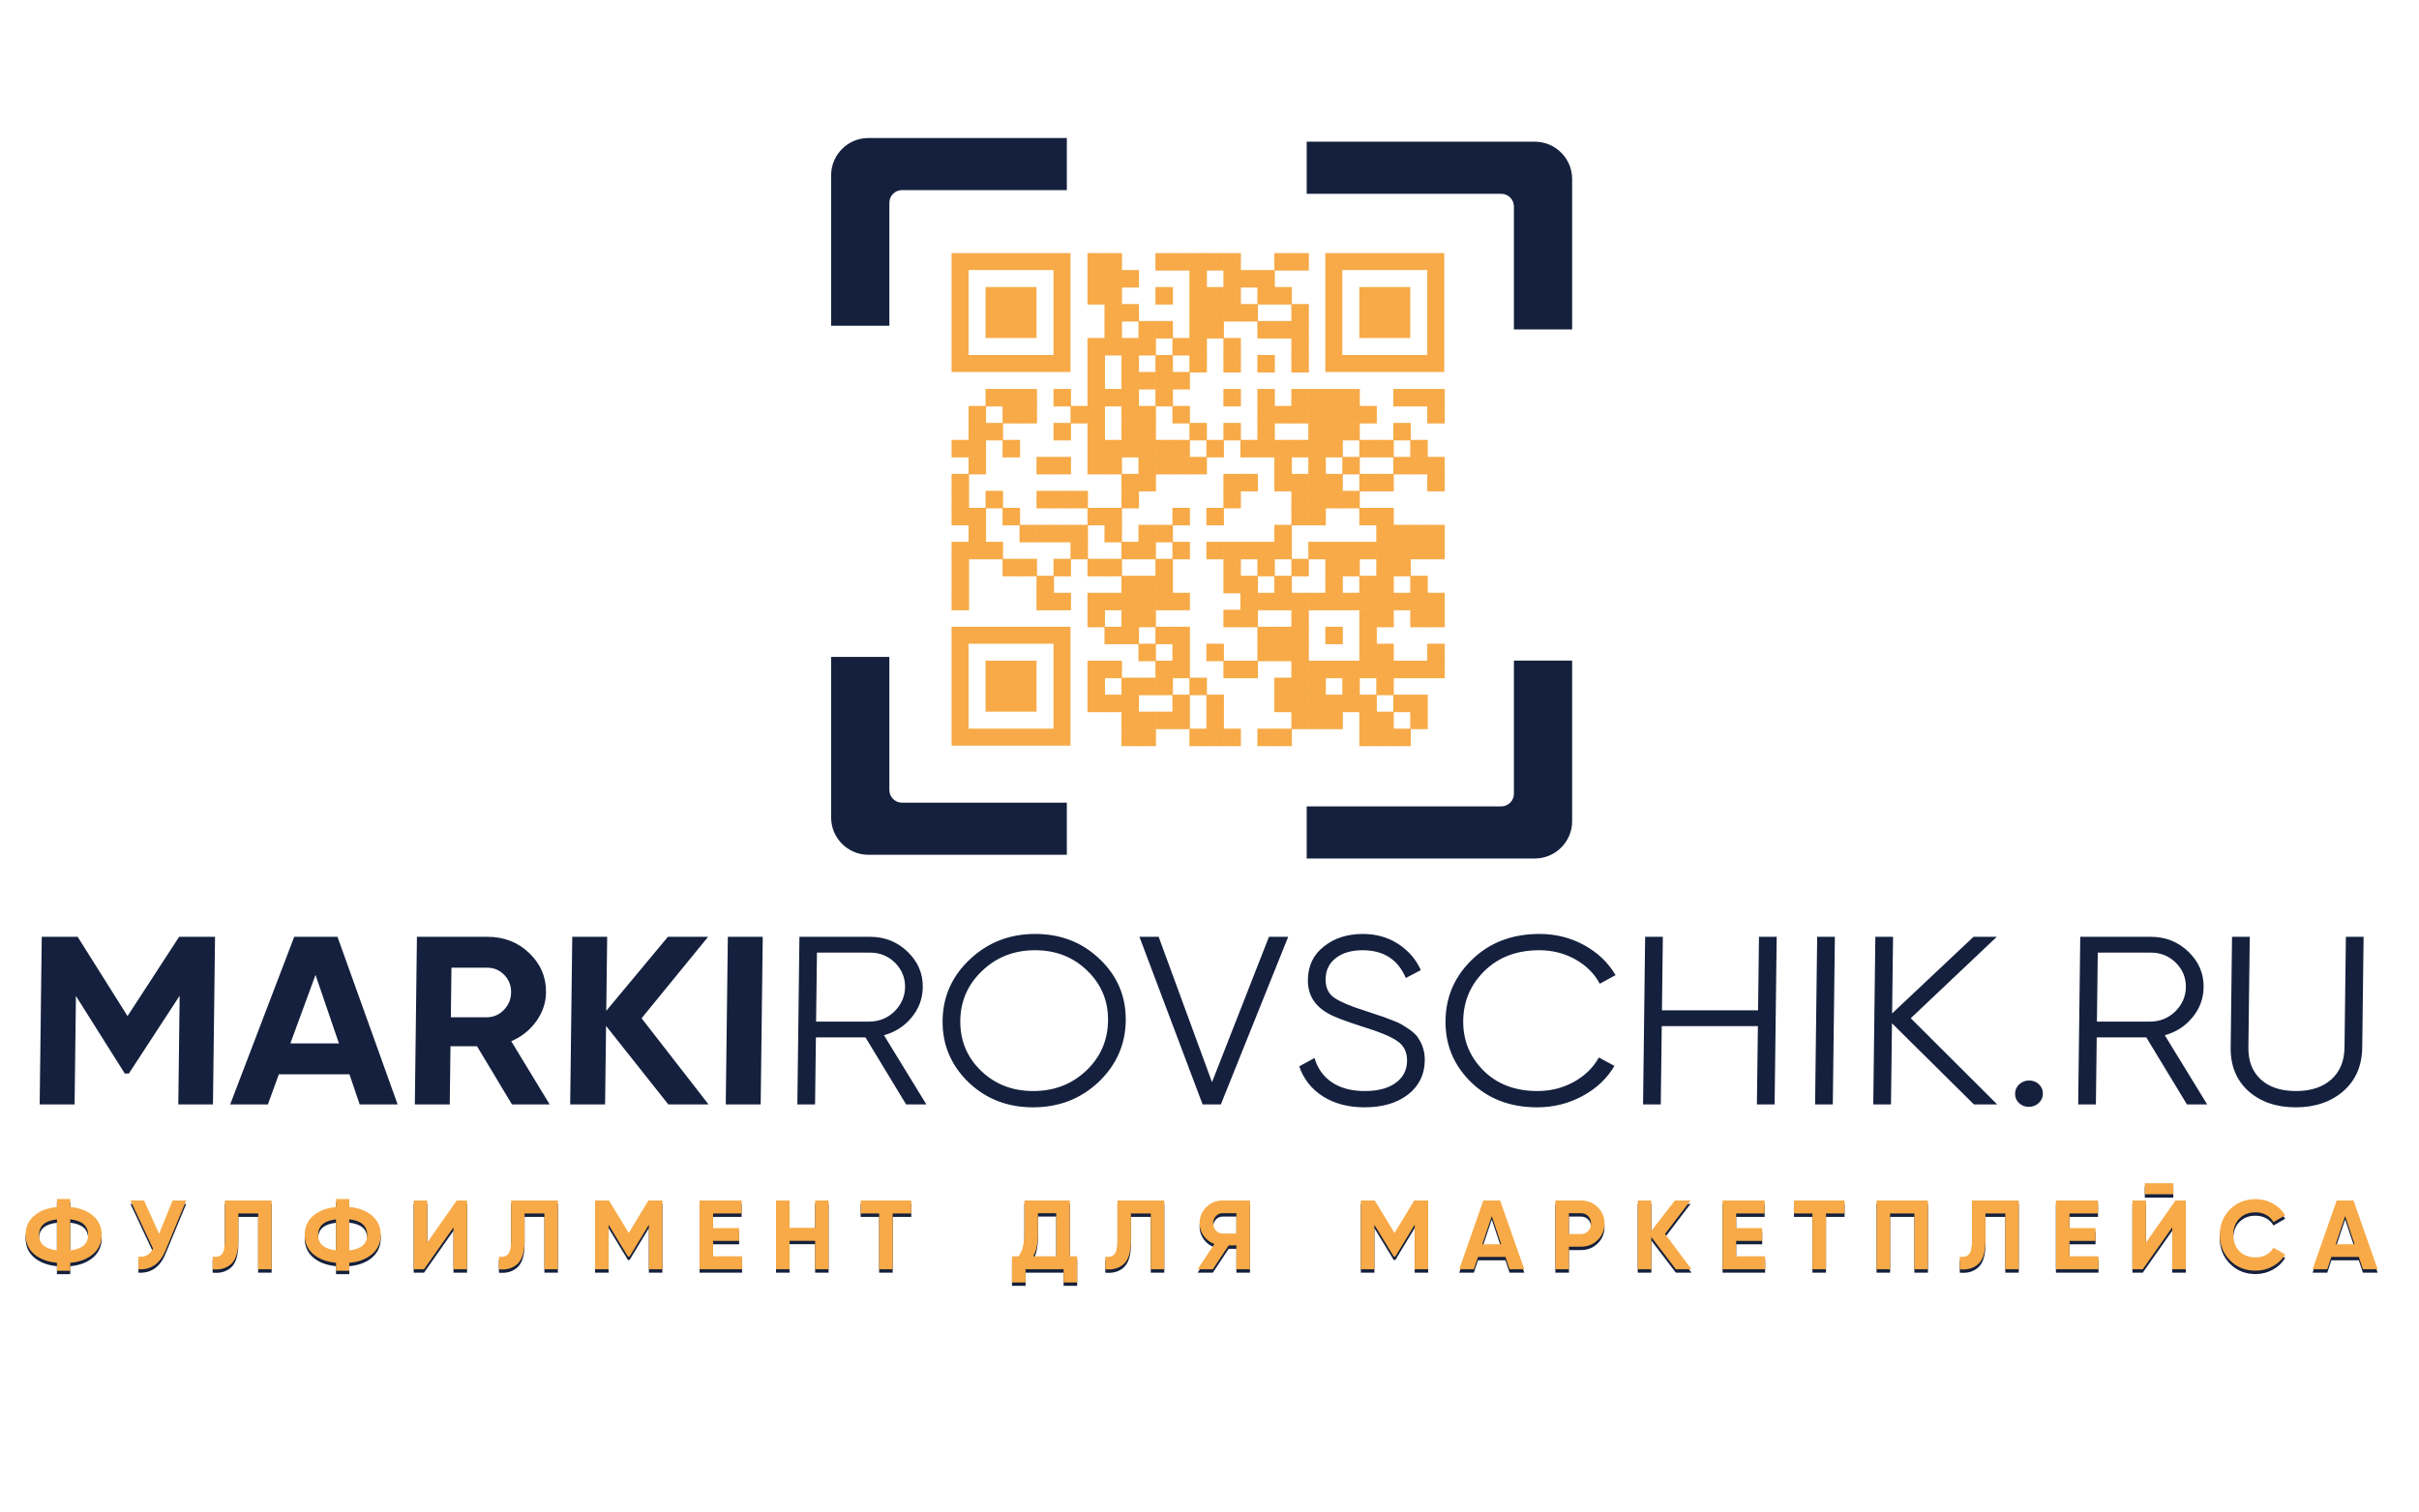 <?xml version="1.0" encoding="UTF-8"?>
<!DOCTYPE svg PUBLIC "-//W3C//DTD SVG 1.1//EN" "http://www.w3.org/Graphics/SVG/1.1/DTD/svg11.dtd">
<!-- Creator: CorelDRAW -->
<svg xmlns="http://www.w3.org/2000/svg" xml:space="preserve" width="80mm" height="50mm" version="1.1" style="shape-rendering:geometricPrecision; text-rendering:geometricPrecision; image-rendering:optimizeQuality; fill-rule:evenodd; clip-rule:evenodd"
viewBox="0 0 8000 5000"
 xmlns:xlink="http://www.w3.org/1999/xlink"
 xmlns:xodm="http://www.corel.com/coreldraw/odm/2003">
 <defs>
  <style type="text/css">
   <![CDATA[
    .fil0 {fill:#14203D}
    .fil3 {fill:#F7AA47;fill-rule:nonzero}
    .fil1 {fill:#F7AA47;fill-rule:nonzero}
    .fil2 {fill:#14203D;fill-rule:nonzero}
   ]]>
  </style>
 </defs>
 <g id="Слой_x0020_1">
  <g id="_2105014460640">
   <path class="fil0" d="M2871.76 456.51l656.45 0 0 172.29 -545.14 0c-23.01,0 -41.81,18.81 -41.81,41.81l0 406.91 -192.56 0 0 -497.95c0,-67.69 55.38,-123.06 123.06,-123.06zm1449.68 12.26l754.79 0c67.67,0 123.06,55.41 123.06,123.07l0 497.94 -192.56 0 0 -406.91c0,-23 -18.84,-41.81 -41.81,-41.81l-643.48 0 0 -172.29zm877.85 1716.49l0 531.48c0,67.66 -55.42,123.07 -123.06,123.07l-754.79 0 0 -172.3 643.48 0c23,0 41.81,-18.81 41.81,-41.8l0 -440.45 192.56 0zm-1671.08 642.28l-656.45 0c-67.68,0 -123.06,-55.37 -123.06,-123.06l0 -531.48 192.56 0 0 440.44c0,23 18.8,41.81 41.81,41.81l545.14 0 0 172.29z"/>
   <g>
    <rect class="fil1" x="3596.48" y="837.15" width="57.87" height="57.87"/>
   </g>
   <g>
    <rect class="fil1" x="3652.67" y="837.15" width="57.87" height="57.87"/>
   </g>
   <g>
    <rect class="fil1" x="3821.22" y="837.15" width="57.87" height="57.87"/>
   </g>
   <g>
    <rect class="fil1" x="3877.4" y="837.15" width="57.87" height="57.87"/>
   </g>
   <g>
    <rect class="fil1" x="3933.59" y="837.15" width="57.87" height="57.87"/>
   </g>
   <g>
    <rect class="fil1" x="3989.77" y="837.15" width="57.87" height="57.87"/>
   </g>
   <g>
    <rect class="fil1" x="4045.96" y="837.15" width="57.87" height="57.87"/>
   </g>
   <g>
    <rect class="fil1" x="4214.51" y="837.15" width="57.87" height="57.87"/>
   </g>
   <g>
    <rect class="fil1" x="4270.69" y="837.15" width="57.87" height="57.87"/>
   </g>
   <g>
    <rect class="fil1" x="3596.48" y="893.34" width="57.87" height="57.87"/>
   </g>
   <g>
    <rect class="fil1" x="3652.67" y="893.34" width="57.87" height="57.87"/>
   </g>
   <g>
    <rect class="fil1" x="3708.85" y="893.34" width="57.87" height="57.87"/>
   </g>
   <g>
    <rect class="fil1" x="3933.59" y="893.34" width="57.87" height="57.87"/>
   </g>
   <g>
    <rect class="fil1" x="4045.96" y="893.34" width="57.87" height="57.87"/>
   </g>
   <g>
    <rect class="fil1" x="4102.14" y="893.34" width="57.87" height="57.87"/>
   </g>
   <g>
    <rect class="fil1" x="4158.32" y="893.34" width="57.87" height="57.87"/>
   </g>
   <g>
    <rect class="fil1" x="3596.48" y="949.52" width="57.87" height="57.87"/>
   </g>
   <g>
    <rect class="fil1" x="3652.67" y="949.52" width="57.87" height="57.87"/>
   </g>
   <g>
    <rect class="fil1" x="3821.22" y="949.52" width="57.87" height="57.87"/>
   </g>
   <g>
    <rect class="fil1" x="3933.59" y="949.52" width="57.87" height="57.87"/>
   </g>
   <g>
    <rect class="fil1" x="3989.77" y="949.52" width="57.87" height="57.87"/>
   </g>
   <g>
    <rect class="fil1" x="4045.96" y="949.52" width="57.87" height="57.87"/>
   </g>
   <g>
    <rect class="fil1" x="4158.32" y="949.52" width="57.87" height="57.87"/>
   </g>
   <g>
    <rect class="fil1" x="4214.51" y="949.52" width="57.87" height="57.87"/>
   </g>
   <g>
    <rect class="fil1" x="3652.67" y="1005.71" width="57.87" height="57.87"/>
   </g>
   <g>
    <rect class="fil1" x="3708.85" y="1005.71" width="57.87" height="57.87"/>
   </g>
   <g>
    <rect class="fil1" x="3933.59" y="1005.71" width="57.87" height="57.87"/>
   </g>
   <g>
    <rect class="fil1" x="3989.77" y="1005.71" width="57.87" height="57.87"/>
   </g>
   <g>
    <rect class="fil1" x="4045.96" y="1005.71" width="57.87" height="57.87"/>
   </g>
   <g>
    <rect class="fil1" x="4102.14" y="1005.71" width="57.87" height="57.87"/>
   </g>
   <g>
    <rect class="fil1" x="4270.69" y="1005.71" width="57.87" height="57.87"/>
   </g>
   <g>
    <rect class="fil1" x="3652.67" y="1061.89" width="57.87" height="57.87"/>
   </g>
   <g>
    <rect class="fil1" x="3765.03" y="1061.89" width="57.87" height="57.87"/>
   </g>
   <g>
    <rect class="fil1" x="3821.22" y="1061.89" width="57.87" height="57.87"/>
   </g>
   <g>
    <rect class="fil1" x="3933.59" y="1061.89" width="57.87" height="57.87"/>
   </g>
   <g>
    <rect class="fil1" x="3989.77" y="1061.89" width="57.87" height="57.87"/>
   </g>
   <g>
    <rect class="fil1" x="4158.32" y="1061.89" width="57.87" height="57.87"/>
   </g>
   <g>
    <rect class="fil1" x="4214.51" y="1061.89" width="57.87" height="57.87"/>
   </g>
   <g>
    <rect class="fil1" x="4270.69" y="1061.89" width="57.87" height="57.87"/>
   </g>
   <g>
    <rect class="fil1" x="3596.48" y="1118.07" width="57.87" height="57.87"/>
   </g>
   <g>
    <rect class="fil1" x="3652.67" y="1118.07" width="57.87" height="57.87"/>
   </g>
   <g>
    <rect class="fil1" x="3708.85" y="1118.07" width="57.87" height="57.87"/>
   </g>
   <g>
    <rect class="fil1" x="3765.03" y="1118.07" width="57.87" height="57.87"/>
   </g>
   <g>
    <rect class="fil1" x="3877.4" y="1118.07" width="57.87" height="57.87"/>
   </g>
   <g>
    <rect class="fil1" x="3933.59" y="1118.07" width="57.87" height="57.87"/>
   </g>
   <g>
    <rect class="fil1" x="4045.96" y="1118.07" width="57.87" height="57.87"/>
   </g>
   <g>
    <rect class="fil1" x="4270.69" y="1118.07" width="57.87" height="57.87"/>
   </g>
   <g>
    <rect class="fil1" x="3596.48" y="1174.26" width="57.87" height="57.87"/>
   </g>
   <g>
    <rect class="fil1" x="3708.85" y="1174.26" width="57.87" height="57.87"/>
   </g>
   <g>
    <rect class="fil1" x="3821.22" y="1174.26" width="57.87" height="57.87"/>
   </g>
   <g>
    <rect class="fil1" x="3933.59" y="1174.26" width="57.87" height="57.87"/>
   </g>
   <g>
    <rect class="fil1" x="4045.96" y="1174.26" width="57.87" height="57.87"/>
   </g>
   <g>
    <rect class="fil1" x="4158.32" y="1174.26" width="57.87" height="57.87"/>
   </g>
   <g>
    <rect class="fil1" x="4270.69" y="1174.26" width="57.87" height="57.87"/>
   </g>
   <g>
    <rect class="fil1" x="3596.48" y="1230.44" width="57.87" height="57.87"/>
   </g>
   <g>
    <rect class="fil1" x="3708.85" y="1230.44" width="57.87" height="57.87"/>
   </g>
   <g>
    <rect class="fil1" x="3765.03" y="1230.44" width="57.87" height="57.87"/>
   </g>
   <g>
    <rect class="fil1" x="3821.22" y="1230.44" width="57.87" height="57.87"/>
   </g>
   <g>
    <rect class="fil1" x="3877.4" y="1230.44" width="57.87" height="57.87"/>
   </g>
   <g>
    <rect class="fil1" x="3259.38" y="1286.63" width="57.87" height="57.87"/>
   </g>
   <g>
    <rect class="fil1" x="3315.56" y="1286.63" width="57.87" height="57.87"/>
   </g>
   <g>
    <rect class="fil1" x="3371.75" y="1286.63" width="57.87" height="57.87"/>
   </g>
   <g>
    <rect class="fil1" x="3484.11" y="1286.63" width="57.87" height="57.87"/>
   </g>
   <g>
    <rect class="fil1" x="3596.48" y="1286.63" width="57.87" height="57.87"/>
   </g>
   <g>
    <rect class="fil1" x="3652.67" y="1286.63" width="57.87" height="57.87"/>
   </g>
   <g>
    <rect class="fil1" x="3708.85" y="1286.63" width="57.87" height="57.87"/>
   </g>
   <g>
    <rect class="fil1" x="3821.22" y="1286.63" width="57.87" height="57.87"/>
   </g>
   <g>
    <rect class="fil1" x="4045.96" y="1286.63" width="57.87" height="57.87"/>
   </g>
   <g>
    <rect class="fil1" x="4158.32" y="1286.63" width="57.87" height="57.87"/>
   </g>
   <g>
    <rect class="fil1" x="4270.69" y="1286.63" width="57.87" height="57.87"/>
   </g>
   <g>
    <rect class="fil1" x="4326.88" y="1286.63" width="57.87" height="57.87"/>
   </g>
   <g>
    <rect class="fil1" x="4383.06" y="1286.63" width="57.87" height="57.87"/>
   </g>
   <g>
    <rect class="fil1" x="4439.25" y="1286.63" width="57.87" height="57.87"/>
   </g>
   <g>
    <rect class="fil1" x="4607.8" y="1286.63" width="57.87" height="57.87"/>
   </g>
   <g>
    <rect class="fil1" x="4663.98" y="1286.63" width="57.87" height="57.87"/>
   </g>
   <g>
    <rect class="fil1" x="4720.17" y="1286.63" width="57.87" height="57.87"/>
   </g>
   <g>
    <rect class="fil1" x="3203.19" y="1342.81" width="57.87" height="57.87"/>
   </g>
   <g>
    <rect class="fil1" x="3315.56" y="1342.81" width="57.87" height="57.87"/>
   </g>
   <g>
    <rect class="fil1" x="3371.75" y="1342.81" width="57.87" height="57.87"/>
   </g>
   <g>
    <rect class="fil1" x="3540.3" y="1342.81" width="57.87" height="57.87"/>
   </g>
   <g>
    <rect class="fil1" x="3596.48" y="1342.81" width="57.87" height="57.87"/>
   </g>
   <g>
    <rect class="fil1" x="3708.85" y="1342.81" width="57.87" height="57.87"/>
   </g>
   <g>
    <rect class="fil1" x="3765.03" y="1342.81" width="57.87" height="57.87"/>
   </g>
   <g>
    <rect class="fil1" x="3877.4" y="1342.81" width="57.87" height="57.87"/>
   </g>
   <g>
    <rect class="fil1" x="4158.32" y="1342.81" width="57.87" height="57.87"/>
   </g>
   <g>
    <rect class="fil1" x="4214.51" y="1342.81" width="57.87" height="57.87"/>
   </g>
   <g>
    <rect class="fil1" x="4270.69" y="1342.81" width="57.87" height="57.87"/>
   </g>
   <g>
    <rect class="fil1" x="4326.88" y="1342.81" width="57.87" height="57.87"/>
   </g>
   <g>
    <rect class="fil1" x="4383.06" y="1342.81" width="57.87" height="57.87"/>
   </g>
   <g>
    <rect class="fil1" x="4439.25" y="1342.81" width="57.87" height="57.87"/>
   </g>
   <g>
    <rect class="fil1" x="4495.43" y="1342.81" width="57.87" height="57.87"/>
   </g>
   <g>
    <rect class="fil1" x="4720.17" y="1342.81" width="57.87" height="57.87"/>
   </g>
   <g>
    <rect class="fil1" x="3203.19" y="1398.99" width="57.87" height="57.87"/>
   </g>
   <g>
    <rect class="fil1" x="3259.38" y="1398.99" width="57.87" height="57.87"/>
   </g>
   <g>
    <rect class="fil1" x="3484.11" y="1398.99" width="57.87" height="57.87"/>
   </g>
   <g>
    <rect class="fil1" x="3596.48" y="1398.99" width="57.87" height="57.87"/>
   </g>
   <g>
    <rect class="fil1" x="3708.85" y="1398.99" width="57.87" height="57.87"/>
   </g>
   <g>
    <rect class="fil1" x="3765.03" y="1398.99" width="57.87" height="57.87"/>
   </g>
   <g>
    <rect class="fil1" x="3933.59" y="1398.99" width="57.87" height="57.87"/>
   </g>
   <g>
    <rect class="fil1" x="4045.96" y="1398.99" width="57.87" height="57.87"/>
   </g>
   <g>
    <rect class="fil1" x="4158.32" y="1398.99" width="57.87" height="57.87"/>
   </g>
   <g>
    <rect class="fil1" x="4326.88" y="1398.99" width="57.87" height="57.87"/>
   </g>
   <g>
    <rect class="fil1" x="4383.06" y="1398.99" width="57.87" height="57.87"/>
   </g>
   <g>
    <rect class="fil1" x="4439.25" y="1398.99" width="57.87" height="57.87"/>
   </g>
   <g>
    <rect class="fil1" x="4607.8" y="1398.99" width="57.87" height="57.87"/>
   </g>
   <g>
    <rect class="fil1" x="3147.01" y="1455.18" width="57.87" height="57.87"/>
   </g>
   <g>
    <rect class="fil1" x="3203.19" y="1455.18" width="57.87" height="57.87"/>
   </g>
   <g>
    <rect class="fil1" x="3315.56" y="1455.18" width="57.87" height="57.87"/>
   </g>
   <g>
    <rect class="fil1" x="3596.48" y="1455.18" width="57.87" height="57.87"/>
   </g>
   <g>
    <rect class="fil1" x="3652.67" y="1455.18" width="57.87" height="57.87"/>
   </g>
   <g>
    <rect class="fil1" x="3708.85" y="1455.18" width="57.87" height="57.87"/>
   </g>
   <g>
    <rect class="fil1" x="3765.03" y="1455.18" width="57.87" height="57.87"/>
   </g>
   <g>
    <rect class="fil1" x="3821.22" y="1455.18" width="57.87" height="57.87"/>
   </g>
   <g>
    <rect class="fil1" x="3877.4" y="1455.18" width="57.87" height="57.87"/>
   </g>
   <g>
    <rect class="fil1" x="3989.77" y="1455.18" width="57.87" height="57.87"/>
   </g>
   <g>
    <rect class="fil1" x="4102.14" y="1455.18" width="57.87" height="57.87"/>
   </g>
   <g>
    <rect class="fil1" x="4158.32" y="1455.18" width="57.87" height="57.87"/>
   </g>
   <g>
    <rect class="fil1" x="4214.51" y="1455.18" width="57.87" height="57.87"/>
   </g>
   <g>
    <rect class="fil1" x="4270.69" y="1455.18" width="57.87" height="57.87"/>
   </g>
   <g>
    <rect class="fil1" x="4326.88" y="1455.18" width="57.87" height="57.87"/>
   </g>
   <g>
    <rect class="fil1" x="4383.06" y="1455.18" width="57.87" height="57.87"/>
   </g>
   <g>
    <rect class="fil1" x="4495.43" y="1455.18" width="57.87" height="57.87"/>
   </g>
   <g>
    <rect class="fil1" x="4551.61" y="1455.18" width="57.87" height="57.87"/>
   </g>
   <g>
    <rect class="fil1" x="4663.98" y="1455.18" width="57.87" height="57.87"/>
   </g>
   <g>
    <rect class="fil1" x="3203.19" y="1511.36" width="57.87" height="57.87"/>
   </g>
   <g>
    <rect class="fil1" x="3427.93" y="1511.36" width="57.87" height="57.87"/>
   </g>
   <g>
    <rect class="fil1" x="3484.11" y="1511.36" width="57.87" height="57.87"/>
   </g>
   <g>
    <rect class="fil1" x="3596.48" y="1511.36" width="57.87" height="57.87"/>
   </g>
   <g>
    <rect class="fil1" x="3652.67" y="1511.36" width="57.87" height="57.87"/>
   </g>
   <g>
    <rect class="fil1" x="3765.03" y="1511.36" width="57.87" height="57.87"/>
   </g>
   <g>
    <rect class="fil1" x="3821.22" y="1511.36" width="57.87" height="57.87"/>
   </g>
   <g>
    <rect class="fil1" x="3877.4" y="1511.36" width="57.87" height="57.87"/>
   </g>
   <g>
    <rect class="fil1" x="3933.59" y="1511.36" width="57.87" height="57.87"/>
   </g>
   <g>
    <rect class="fil1" x="4214.51" y="1511.36" width="57.87" height="57.87"/>
   </g>
   <g>
    <rect class="fil1" x="4326.88" y="1511.36" width="57.87" height="57.87"/>
   </g>
   <g>
    <rect class="fil1" x="4439.25" y="1511.36" width="57.87" height="57.87"/>
   </g>
   <g>
    <rect class="fil1" x="4607.8" y="1511.36" width="57.87" height="57.87"/>
   </g>
   <g>
    <rect class="fil1" x="4663.98" y="1511.36" width="57.87" height="57.87"/>
   </g>
   <g>
    <rect class="fil1" x="4720.17" y="1511.36" width="57.87" height="57.87"/>
   </g>
   <g>
    <rect class="fil1" x="3147.01" y="1567.55" width="57.87" height="57.87"/>
   </g>
   <g>
    <rect class="fil1" x="3708.85" y="1567.55" width="57.87" height="57.87"/>
   </g>
   <g>
    <rect class="fil1" x="3765.03" y="1567.55" width="57.87" height="57.87"/>
   </g>
   <g>
    <rect class="fil1" x="4045.96" y="1567.55" width="57.87" height="57.87"/>
   </g>
   <g>
    <rect class="fil1" x="4102.14" y="1567.55" width="57.87" height="57.87"/>
   </g>
   <g>
    <rect class="fil1" x="4214.51" y="1567.55" width="57.87" height="57.87"/>
   </g>
   <g>
    <rect class="fil1" x="4270.69" y="1567.55" width="57.87" height="57.87"/>
   </g>
   <g>
    <rect class="fil1" x="4326.88" y="1567.55" width="57.87" height="57.87"/>
   </g>
   <g>
    <rect class="fil1" x="4383.06" y="1567.55" width="57.87" height="57.87"/>
   </g>
   <g>
    <rect class="fil1" x="4495.43" y="1567.55" width="57.87" height="57.87"/>
   </g>
   <g>
    <rect class="fil1" x="4551.61" y="1567.55" width="57.87" height="57.87"/>
   </g>
   <g>
    <rect class="fil1" x="4720.17" y="1567.55" width="57.87" height="57.87"/>
   </g>
   <g>
    <rect class="fil1" x="3147.01" y="1623.73" width="57.87" height="57.87"/>
   </g>
   <g>
    <rect class="fil1" x="3259.38" y="1623.73" width="57.87" height="57.87"/>
   </g>
   <g>
    <rect class="fil1" x="3427.93" y="1623.73" width="57.87" height="57.87"/>
   </g>
   <g>
    <rect class="fil1" x="3484.11" y="1623.73" width="57.87" height="57.87"/>
   </g>
   <g>
    <rect class="fil1" x="3540.3" y="1623.73" width="57.87" height="57.87"/>
   </g>
   <g>
    <rect class="fil1" x="3708.85" y="1623.73" width="57.87" height="57.87"/>
   </g>
   <g>
    <rect class="fil1" x="4045.96" y="1623.73" width="57.87" height="57.87"/>
   </g>
   <g>
    <rect class="fil1" x="4270.69" y="1623.73" width="57.87" height="57.87"/>
   </g>
   <g>
    <rect class="fil1" x="4326.88" y="1623.73" width="57.87" height="57.87"/>
   </g>
   <g>
    <rect class="fil1" x="4383.06" y="1623.73" width="57.87" height="57.87"/>
   </g>
   <g>
    <rect class="fil1" x="4439.25" y="1623.73" width="57.87" height="57.87"/>
   </g>
   <g>
    <rect class="fil1" x="3147.01" y="1679.92" width="57.87" height="57.87"/>
   </g>
   <g>
    <rect class="fil1" x="3203.19" y="1679.92" width="57.87" height="57.87"/>
   </g>
   <g>
    <rect class="fil1" x="3315.56" y="1679.92" width="57.87" height="57.87"/>
   </g>
   <g>
    <rect class="fil1" x="3596.48" y="1679.92" width="57.87" height="57.87"/>
   </g>
   <g>
    <rect class="fil1" x="3652.67" y="1679.92" width="57.87" height="57.87"/>
   </g>
   <g>
    <rect class="fil1" x="3877.4" y="1679.92" width="57.87" height="57.87"/>
   </g>
   <g>
    <rect class="fil1" x="3989.77" y="1679.92" width="57.87" height="57.87"/>
   </g>
   <g>
    <rect class="fil1" x="4270.69" y="1679.92" width="57.87" height="57.87"/>
   </g>
   <g>
    <rect class="fil1" x="4326.88" y="1679.92" width="57.87" height="57.87"/>
   </g>
   <g>
    <rect class="fil1" x="4495.43" y="1679.92" width="57.87" height="57.87"/>
   </g>
   <g>
    <rect class="fil1" x="4551.61" y="1679.92" width="57.87" height="57.87"/>
   </g>
   <g>
    <rect class="fil1" x="3203.19" y="1736.1" width="57.87" height="57.87"/>
   </g>
   <g>
    <rect class="fil1" x="3371.75" y="1736.1" width="57.87" height="57.87"/>
   </g>
   <g>
    <rect class="fil1" x="3427.93" y="1736.1" width="57.87" height="57.87"/>
   </g>
   <g>
    <rect class="fil1" x="3484.11" y="1736.1" width="57.87" height="57.87"/>
   </g>
   <g>
    <rect class="fil1" x="3540.3" y="1736.1" width="57.87" height="57.87"/>
   </g>
   <g>
    <rect class="fil1" x="3652.67" y="1736.1" width="57.87" height="57.87"/>
   </g>
   <g>
    <rect class="fil1" x="3765.03" y="1736.1" width="57.87" height="57.87"/>
   </g>
   <g>
    <rect class="fil1" x="3821.22" y="1736.1" width="57.87" height="57.87"/>
   </g>
   <g>
    <rect class="fil1" x="4214.51" y="1736.1" width="57.87" height="57.87"/>
   </g>
   <g>
    <rect class="fil1" x="4551.61" y="1736.1" width="57.87" height="57.87"/>
   </g>
   <g>
    <rect class="fil1" x="4607.8" y="1736.1" width="57.87" height="57.87"/>
   </g>
   <g>
    <rect class="fil1" x="4663.98" y="1736.1" width="57.87" height="57.87"/>
   </g>
   <g>
    <rect class="fil1" x="4720.17" y="1736.1" width="57.87" height="57.87"/>
   </g>
   <g>
    <rect class="fil1" x="3147.01" y="1792.28" width="57.87" height="57.87"/>
   </g>
   <g>
    <rect class="fil1" x="3203.19" y="1792.28" width="57.87" height="57.87"/>
   </g>
   <g>
    <rect class="fil1" x="3259.38" y="1792.28" width="57.87" height="57.87"/>
   </g>
   <g>
    <rect class="fil1" x="3540.3" y="1792.28" width="57.87" height="57.87"/>
   </g>
   <g>
    <rect class="fil1" x="3708.85" y="1792.28" width="57.87" height="57.87"/>
   </g>
   <g>
    <rect class="fil1" x="3765.03" y="1792.28" width="57.87" height="57.87"/>
   </g>
   <g>
    <rect class="fil1" x="3877.4" y="1792.28" width="57.87" height="57.87"/>
   </g>
   <g>
    <rect class="fil1" x="3989.77" y="1792.28" width="57.87" height="57.87"/>
   </g>
   <g>
    <rect class="fil1" x="4045.96" y="1792.28" width="57.87" height="57.87"/>
   </g>
   <g>
    <rect class="fil1" x="4102.14" y="1792.28" width="57.87" height="57.87"/>
   </g>
   <g>
    <rect class="fil1" x="4158.32" y="1792.28" width="57.87" height="57.87"/>
   </g>
   <g>
    <rect class="fil1" x="4214.51" y="1792.28" width="57.87" height="57.87"/>
   </g>
   <g>
    <rect class="fil1" x="4326.88" y="1792.28" width="57.87" height="57.87"/>
   </g>
   <g>
    <rect class="fil1" x="4383.06" y="1792.28" width="57.87" height="57.87"/>
   </g>
   <g>
    <rect class="fil1" x="4439.25" y="1792.28" width="57.87" height="57.87"/>
   </g>
   <g>
    <rect class="fil1" x="4495.43" y="1792.28" width="57.87" height="57.87"/>
   </g>
   <g>
    <rect class="fil1" x="4551.61" y="1792.28" width="57.87" height="57.87"/>
   </g>
   <g>
    <rect class="fil1" x="4607.8" y="1792.28" width="57.87" height="57.87"/>
   </g>
   <g>
    <rect class="fil1" x="4663.98" y="1792.28" width="57.87" height="57.87"/>
   </g>
   <g>
    <rect class="fil1" x="4720.17" y="1792.28" width="57.87" height="57.87"/>
   </g>
   <g>
    <rect class="fil1" x="3147.01" y="1848.47" width="57.87" height="57.87"/>
   </g>
   <g>
    <rect class="fil1" x="3315.56" y="1848.47" width="57.87" height="57.87"/>
   </g>
   <g>
    <rect class="fil1" x="3371.75" y="1848.47" width="57.87" height="57.87"/>
   </g>
   <g>
    <rect class="fil1" x="3484.11" y="1848.47" width="57.87" height="57.87"/>
   </g>
   <g>
    <rect class="fil1" x="3596.48" y="1848.47" width="57.87" height="57.87"/>
   </g>
   <g>
    <rect class="fil1" x="3652.67" y="1848.47" width="57.87" height="57.87"/>
   </g>
   <g>
    <rect class="fil1" x="3821.22" y="1848.47" width="57.87" height="57.87"/>
   </g>
   <g>
    <rect class="fil1" x="4045.96" y="1848.47" width="57.87" height="57.87"/>
   </g>
   <g>
    <rect class="fil1" x="4158.32" y="1848.47" width="57.87" height="57.87"/>
   </g>
   <g>
    <rect class="fil1" x="4270.69" y="1848.47" width="57.87" height="57.87"/>
   </g>
   <g>
    <rect class="fil1" x="4383.06" y="1848.47" width="57.87" height="57.87"/>
   </g>
   <g>
    <rect class="fil1" x="4439.25" y="1848.47" width="57.87" height="57.87"/>
   </g>
   <g>
    <rect class="fil1" x="4551.61" y="1848.47" width="57.87" height="57.87"/>
   </g>
   <g>
    <rect class="fil1" x="4607.8" y="1848.47" width="57.87" height="57.87"/>
   </g>
   <g>
    <rect class="fil1" x="3147.01" y="1904.65" width="57.87" height="57.87"/>
   </g>
   <g>
    <rect class="fil1" x="3427.93" y="1904.65" width="57.87" height="57.87"/>
   </g>
   <g>
    <rect class="fil1" x="3708.85" y="1904.65" width="57.87" height="57.87"/>
   </g>
   <g>
    <rect class="fil1" x="3765.03" y="1904.65" width="57.87" height="57.87"/>
   </g>
   <g>
    <rect class="fil1" x="3821.22" y="1904.65" width="57.87" height="57.87"/>
   </g>
   <g>
    <rect class="fil1" x="4045.96" y="1904.65" width="57.87" height="57.87"/>
   </g>
   <g>
    <rect class="fil1" x="4102.14" y="1904.65" width="57.87" height="57.87"/>
   </g>
   <g>
    <rect class="fil1" x="4214.51" y="1904.65" width="57.87" height="57.87"/>
   </g>
   <g>
    <rect class="fil1" x="4383.06" y="1904.65" width="57.87" height="57.87"/>
   </g>
   <g>
    <rect class="fil1" x="4495.43" y="1904.65" width="57.87" height="57.87"/>
   </g>
   <g>
    <rect class="fil1" x="4551.61" y="1904.65" width="57.87" height="57.87"/>
   </g>
   <g>
    <rect class="fil1" x="4663.98" y="1904.65" width="57.87" height="57.87"/>
   </g>
   <g>
    <rect class="fil1" x="3147.01" y="1960.84" width="57.87" height="57.87"/>
   </g>
   <g>
    <rect class="fil1" x="3427.93" y="1960.84" width="57.87" height="57.87"/>
   </g>
   <g>
    <rect class="fil1" x="3484.11" y="1960.84" width="57.87" height="57.87"/>
   </g>
   <g>
    <rect class="fil1" x="3596.48" y="1960.84" width="57.87" height="57.87"/>
   </g>
   <g>
    <rect class="fil1" x="3652.67" y="1960.84" width="57.87" height="57.87"/>
   </g>
   <g>
    <rect class="fil1" x="3708.85" y="1960.84" width="57.87" height="57.87"/>
   </g>
   <g>
    <rect class="fil1" x="3765.03" y="1960.84" width="57.87" height="57.87"/>
   </g>
   <g>
    <rect class="fil1" x="3821.22" y="1960.84" width="57.87" height="57.87"/>
   </g>
   <g>
    <rect class="fil1" x="3877.4" y="1960.84" width="57.87" height="57.87"/>
   </g>
   <g>
    <rect class="fil1" x="4102.14" y="1960.84" width="57.87" height="57.87"/>
   </g>
   <g>
    <rect class="fil1" x="4158.32" y="1960.84" width="57.87" height="57.87"/>
   </g>
   <g>
    <rect class="fil1" x="4214.51" y="1960.84" width="57.87" height="57.87"/>
   </g>
   <g>
    <rect class="fil1" x="4270.69" y="1960.84" width="57.87" height="57.87"/>
   </g>
   <g>
    <rect class="fil1" x="4326.88" y="1960.84" width="57.87" height="57.87"/>
   </g>
   <g>
    <rect class="fil1" x="4383.06" y="1960.84" width="57.87" height="57.87"/>
   </g>
   <g>
    <rect class="fil1" x="4439.25" y="1960.84" width="57.87" height="57.87"/>
   </g>
   <g>
    <rect class="fil1" x="4495.43" y="1960.84" width="57.87" height="57.87"/>
   </g>
   <g>
    <rect class="fil1" x="4551.61" y="1960.84" width="57.87" height="57.87"/>
   </g>
   <g>
    <rect class="fil1" x="4607.8" y="1960.84" width="57.87" height="57.87"/>
   </g>
   <g>
    <rect class="fil1" x="4663.98" y="1960.84" width="57.87" height="57.87"/>
   </g>
   <g>
    <rect class="fil1" x="4720.17" y="1960.84" width="57.87" height="57.87"/>
   </g>
   <g>
    <rect class="fil1" x="3596.48" y="2017.02" width="57.87" height="57.87"/>
   </g>
   <g>
    <rect class="fil1" x="3708.85" y="2017.02" width="57.87" height="57.87"/>
   </g>
   <g>
    <rect class="fil1" x="3765.03" y="2017.02" width="57.87" height="57.87"/>
   </g>
   <g>
    <rect class="fil1" x="4045.96" y="2017.02" width="57.87" height="57.87"/>
   </g>
   <g>
    <rect class="fil1" x="4102.14" y="2017.02" width="57.87" height="57.87"/>
   </g>
   <g>
    <rect class="fil1" x="4270.69" y="2017.02" width="57.87" height="57.87"/>
   </g>
   <g>
    <rect class="fil1" x="4495.43" y="2017.02" width="57.87" height="57.87"/>
   </g>
   <g>
    <rect class="fil1" x="4551.61" y="2017.02" width="57.87" height="57.87"/>
   </g>
   <g>
    <rect class="fil1" x="4663.98" y="2017.02" width="57.87" height="57.87"/>
   </g>
   <g>
    <rect class="fil1" x="4720.17" y="2017.02" width="57.87" height="57.87"/>
   </g>
   <g>
    <rect class="fil1" x="3652.67" y="2073.21" width="57.87" height="57.87"/>
   </g>
   <g>
    <rect class="fil1" x="3708.85" y="2073.21" width="57.87" height="57.87"/>
   </g>
   <g>
    <rect class="fil1" x="3821.22" y="2073.21" width="57.87" height="57.87"/>
   </g>
   <g>
    <rect class="fil1" x="3877.4" y="2073.21" width="57.87" height="57.87"/>
   </g>
   <g>
    <rect class="fil1" x="4158.32" y="2073.21" width="57.87" height="57.87"/>
   </g>
   <g>
    <rect class="fil1" x="4214.51" y="2073.21" width="57.87" height="57.87"/>
   </g>
   <g>
    <rect class="fil1" x="4270.69" y="2073.21" width="57.87" height="57.87"/>
   </g>
   <g>
    <rect class="fil1" x="4383.06" y="2073.21" width="57.87" height="57.87"/>
   </g>
   <g>
    <rect class="fil1" x="4495.43" y="2073.21" width="57.87" height="57.87"/>
   </g>
   <g>
    <rect class="fil1" x="3765.03" y="2129.39" width="57.87" height="57.87"/>
   </g>
   <g>
    <rect class="fil1" x="3877.4" y="2129.39" width="57.87" height="57.87"/>
   </g>
   <g>
    <rect class="fil1" x="3989.77" y="2129.39" width="57.87" height="57.87"/>
   </g>
   <g>
    <rect class="fil1" x="4158.32" y="2129.39" width="57.87" height="57.87"/>
   </g>
   <g>
    <rect class="fil1" x="4214.51" y="2129.39" width="57.87" height="57.87"/>
   </g>
   <g>
    <rect class="fil1" x="4270.69" y="2129.39" width="57.87" height="57.87"/>
   </g>
   <g>
    <rect class="fil1" x="4495.43" y="2129.39" width="57.87" height="57.87"/>
   </g>
   <g>
    <rect class="fil1" x="4551.61" y="2129.39" width="57.87" height="57.87"/>
   </g>
   <g>
    <rect class="fil1" x="4720.17" y="2129.39" width="57.87" height="57.87"/>
   </g>
   <g>
    <rect class="fil1" x="3596.48" y="2185.57" width="57.87" height="57.87"/>
   </g>
   <g>
    <rect class="fil1" x="3652.67" y="2185.57" width="57.87" height="57.87"/>
   </g>
   <g>
    <rect class="fil1" x="3821.22" y="2185.57" width="57.87" height="57.87"/>
   </g>
   <g>
    <rect class="fil1" x="3877.4" y="2185.57" width="57.87" height="57.87"/>
   </g>
   <g>
    <rect class="fil1" x="4045.96" y="2185.57" width="57.87" height="57.87"/>
   </g>
   <g>
    <rect class="fil1" x="4102.14" y="2185.57" width="57.87" height="57.87"/>
   </g>
   <g>
    <rect class="fil1" x="4270.69" y="2185.57" width="57.87" height="57.87"/>
   </g>
   <g>
    <rect class="fil1" x="4326.88" y="2185.57" width="57.87" height="57.87"/>
   </g>
   <g>
    <rect class="fil1" x="4383.06" y="2185.57" width="57.87" height="57.87"/>
   </g>
   <g>
    <rect class="fil1" x="4439.25" y="2185.57" width="57.87" height="57.87"/>
   </g>
   <g>
    <rect class="fil1" x="4495.43" y="2185.57" width="57.87" height="57.87"/>
   </g>
   <g>
    <rect class="fil1" x="4551.61" y="2185.57" width="57.87" height="57.87"/>
   </g>
   <g>
    <rect class="fil1" x="4607.8" y="2185.57" width="57.87" height="57.87"/>
   </g>
   <g>
    <rect class="fil1" x="4663.98" y="2185.57" width="57.87" height="57.87"/>
   </g>
   <g>
    <rect class="fil1" x="4720.17" y="2185.57" width="57.87" height="57.87"/>
   </g>
   <g>
    <rect class="fil1" x="3596.48" y="2241.76" width="57.87" height="57.87"/>
   </g>
   <g>
    <rect class="fil1" x="3708.85" y="2241.76" width="57.87" height="57.87"/>
   </g>
   <g>
    <rect class="fil1" x="3765.03" y="2241.76" width="57.87" height="57.87"/>
   </g>
   <g>
    <rect class="fil1" x="3821.22" y="2241.76" width="57.87" height="57.87"/>
   </g>
   <g>
    <rect class="fil1" x="3933.59" y="2241.76" width="57.87" height="57.87"/>
   </g>
   <g>
    <rect class="fil1" x="4214.51" y="2241.76" width="57.87" height="57.87"/>
   </g>
   <g>
    <rect class="fil1" x="4270.69" y="2241.76" width="57.87" height="57.87"/>
   </g>
   <g>
    <rect class="fil1" x="4326.88" y="2241.76" width="57.87" height="57.87"/>
   </g>
   <g>
    <rect class="fil1" x="4439.25" y="2241.76" width="57.87" height="57.87"/>
   </g>
   <g>
    <rect class="fil1" x="4551.61" y="2241.76" width="57.87" height="57.87"/>
   </g>
   <g>
    <rect class="fil1" x="3596.48" y="2297.94" width="57.87" height="57.87"/>
   </g>
   <g>
    <rect class="fil1" x="3652.67" y="2297.94" width="57.87" height="57.87"/>
   </g>
   <g>
    <rect class="fil1" x="3708.85" y="2297.94" width="57.87" height="57.87"/>
   </g>
   <g>
    <rect class="fil1" x="3877.4" y="2297.94" width="57.87" height="57.87"/>
   </g>
   <g>
    <rect class="fil1" x="3989.77" y="2297.94" width="57.87" height="57.87"/>
   </g>
   <g>
    <rect class="fil1" x="4214.51" y="2297.94" width="57.87" height="57.87"/>
   </g>
   <g>
    <rect class="fil1" x="4270.69" y="2297.94" width="57.87" height="57.87"/>
   </g>
   <g>
    <rect class="fil1" x="4326.88" y="2297.94" width="57.87" height="57.87"/>
   </g>
   <g>
    <rect class="fil1" x="4383.06" y="2297.94" width="57.87" height="57.87"/>
   </g>
   <g>
    <rect class="fil1" x="4439.25" y="2297.94" width="57.87" height="57.87"/>
   </g>
   <g>
    <rect class="fil1" x="4495.43" y="2297.94" width="57.87" height="57.87"/>
   </g>
   <g>
    <rect class="fil1" x="4607.8" y="2297.94" width="57.87" height="57.87"/>
   </g>
   <g>
    <rect class="fil1" x="4663.98" y="2297.94" width="57.87" height="57.87"/>
   </g>
   <g>
    <rect class="fil1" x="3708.85" y="2354.13" width="57.87" height="57.87"/>
   </g>
   <g>
    <rect class="fil1" x="3765.03" y="2354.13" width="57.87" height="57.87"/>
   </g>
   <g>
    <rect class="fil1" x="3821.22" y="2354.13" width="57.87" height="57.87"/>
   </g>
   <g>
    <rect class="fil1" x="3877.4" y="2354.13" width="57.87" height="57.87"/>
   </g>
   <g>
    <rect class="fil1" x="3989.77" y="2354.13" width="57.87" height="57.87"/>
   </g>
   <g>
    <rect class="fil1" x="4270.69" y="2354.13" width="57.87" height="57.87"/>
   </g>
   <g>
    <rect class="fil1" x="4326.88" y="2354.13" width="57.87" height="57.87"/>
   </g>
   <g>
    <rect class="fil1" x="4383.06" y="2354.13" width="57.87" height="57.87"/>
   </g>
   <g>
    <rect class="fil1" x="4495.43" y="2354.13" width="57.87" height="57.87"/>
   </g>
   <g>
    <rect class="fil1" x="4551.61" y="2354.13" width="57.87" height="57.87"/>
   </g>
   <g>
    <rect class="fil1" x="4663.98" y="2354.13" width="57.87" height="57.87"/>
   </g>
   <g>
    <rect class="fil1" x="3708.85" y="2410.31" width="57.87" height="57.87"/>
   </g>
   <g>
    <rect class="fil1" x="3765.03" y="2410.31" width="57.87" height="57.87"/>
   </g>
   <g>
    <rect class="fil1" x="3933.59" y="2410.31" width="57.87" height="57.87"/>
   </g>
   <g>
    <rect class="fil1" x="3989.77" y="2410.31" width="57.87" height="57.87"/>
   </g>
   <g>
    <rect class="fil1" x="4045.96" y="2410.31" width="57.87" height="57.87"/>
   </g>
   <g>
    <rect class="fil1" x="4158.32" y="2410.31" width="57.87" height="57.87"/>
   </g>
   <g>
    <rect class="fil1" x="4214.51" y="2410.31" width="57.87" height="57.87"/>
   </g>
   <g>
    <rect class="fil1" x="4495.43" y="2410.31" width="57.87" height="57.87"/>
   </g>
   <g>
    <rect class="fil1" x="4551.61" y="2410.31" width="57.87" height="57.87"/>
   </g>
   <g>
    <rect class="fil1" x="4607.8" y="2410.31" width="57.87" height="57.87"/>
   </g>
   <g>
    <g>
     <path class="fil1" d="M3147.01 837.15l0 393.29 393.29 0 0 -393.29 -393.29 0zm337.11 337.11l-280.93 0 0 -280.92 280.93 0 0 280.92z"/>
    </g>
   </g>
   <g>
    <g>
     <path class="fil1" d="M4383.06 837.15l0 393.29 393.29 0 0 -393.29 -393.29 0zm337.11 337.11l-280.92 0 0 -280.92 280.92 0 0 280.92z"/>
    </g>
   </g>
   <g>
    <g>
     <path class="fil1" d="M3147.01 2073.21l0 393.29 393.29 0 0 -393.29 -393.29 0zm337.11 337.1l-280.93 0 0 -280.92 280.93 0 0 280.92z"/>
    </g>
   </g>
   <g>
    <g>
     <rect class="fil1" x="3259.37" y="949.52" width="168.55" height="168.55"/>
    </g>
   </g>
   <g>
    <g>
     <rect class="fil1" x="4495.43" y="949.52" width="168.55" height="168.55"/>
    </g>
   </g>
   <g>
    <g>
     <rect class="fil1" x="3259.37" y="2185.57" width="168.55" height="168.55"/>
    </g>
   </g>
  </g>
  <path class="fil2" d="M592.38 3098.95l118.79 0 -6.86 554.49 -114.62 0 4.46 -359.63 -168.01 257.44 -13.39 0 -161.63 -256.64 -4.44 358.83 -115.47 0 6.87 -554.49 118.8 0 164.92 262.2 170.58 -262.2zm722.69 554.49l-125.5 0 -33.9 -99.8 -233.43 0 -36.37 99.8 -124.67 0 211.84 -554.49 143.08 0 198.95 554.49zm-271.63 -428.54l-83.12 226.55 160.63 0 -77.51 -226.55zm774.45 428.54l-124.67 0 -115.58 -192.49 -87.84 0 -2.39 192.49 -115.45 0 6.87 -554.49 234.25 0c54.11,0 99.91,17.96 137.38,53.86 37.49,35.92 55.92,79.22 55.29,129.91 -0.43,34.33 -11.15,66.15 -32.15,95.46 -21,29.3 -48.6,51.35 -82.81,66.14l127.1 209.12zm-206.08 -452.31l-118.8 0 -2.03 163.97 118.8 0c21.76,0 40.54,-8.05 56.36,-24.15 15.82,-16.11 23.87,-35.52 24.15,-58.23 0.28,-22.7 -7.29,-41.98 -22.71,-57.82 -15.42,-15.85 -34.02,-23.77 -55.77,-23.77zm509.97 167.14l221.52 285.17 -133.03 0 -205.94 -259.82 -3.21 259.82 -115.46 0 6.86 -554.49 115.47 0 -3.04 244.77 203.82 -244.77 133.04 0 -220.03 269.32zm278.41 285.17l6.88 -554.49 115.45 0 -6.86 554.49 -115.47 0zm663.46 0l-66.93 0 -134.46 -221.8 -163.99 0 -2.75 221.8 -58.56 0 6.86 -554.49 234.27 0c47.97,0 89.04,16.37 123.21,49.11 34.17,32.75 50.98,71.82 50.42,117.24 -0.47,38.02 -12.88,71.55 -37.21,100.6 -23.23,28.51 -53.59,48.05 -91.09,58.61l140.23 228.93zm-186.21 -502.21l-175.69 0 -2.84 228.13 175.71 0c32.34,0 60.09,-11.09 83.23,-33.26 23.16,-23.24 34.93,-50.18 35.3,-80.8 0.4,-31.16 -10.71,-58.09 -33.3,-80.8 -22.59,-22.18 -50.06,-33.27 -82.41,-33.27zm755.2 428.55c-59.25,55.44 -131.26,83.16 -216.05,83.16 -84.78,0 -156.1,-27.72 -213.98,-83.16 -57.87,-56.51 -86.31,-124.37 -85.33,-203.59 0.99,-79.74 31.11,-147.33 90.36,-202.78 59.25,-55.97 131.28,-83.97 216.05,-83.97 84.78,0 156.1,28 213.99,83.97 57.88,55.45 86.31,123.04 85.32,202.78 -0.98,79.22 -31.09,147.08 -90.36,203.59zm-456.8 -203.59c-0.81,65.49 21.94,120.67 68.23,165.56 46.3,44.89 104.03,67.33 173.19,67.33 69.17,0 127.45,-22.44 174.86,-67.33 47.4,-44.89 71.51,-100.07 72.32,-165.56 0.8,-64.95 -21.94,-119.87 -68.24,-164.76 -46.28,-45.42 -104.01,-68.12 -173.18,-68.12 -69.15,0 -127.45,22.7 -174.86,68.12 -47.4,44.89 -71.51,99.81 -72.32,164.76zm861.66 277.25l-60.25 0 -208.98 -554.49 63.58 0 176.44 480.83 188.33 -480.83 63.6 0 -222.72 554.49zm475.1 9.5c-53.55,0 -99.27,-12.01 -137.19,-36.04 -37.91,-24.02 -64.13,-57.17 -78.66,-99.41l50.53 -27.72c10.17,34.85 29.5,61.79 57.99,80.79 28.49,19.01 64.76,28.52 108.83,28.52 42.95,0 76.8,-8.98 101.57,-26.93 24.76,-17.95 37.33,-42.25 37.71,-72.88 0.36,-29.04 -10.52,-50.96 -32.65,-65.74 -21.57,-14.79 -58.19,-30.11 -109.87,-45.95 -61.67,-19.53 -101.64,-34.85 -119.91,-45.94 -44.31,-25.35 -66.16,-62.05 -65.57,-110.11 0.59,-46.99 18.34,-83.96 53.26,-110.89 34.36,-27.47 77.19,-41.2 128.51,-41.2 44.05,0 82.96,10.97 116.71,32.88 33.76,21.91 58.78,50.83 75.06,86.73l-49.68 26.14c-26.02,-61.25 -73.6,-91.88 -142.76,-91.88 -36.81,0 -66.34,8.58 -88.59,25.75 -22.24,17.15 -33.54,40.52 -33.92,70.1 -0.34,27.98 9.45,48.59 29.37,61.79 20.46,13.72 53.47,27.72 99.03,41.98l45 15.05c9.45,2.64 22.77,7.39 39.98,14.26 18.87,6.86 31.91,12.67 39.11,17.42 29.35,16.9 47.85,32.48 55.48,46.74 13.67,21.12 20.35,44.89 20.02,71.29 -0.58,47 -19.17,84.76 -55.77,113.27 -36.6,27.99 -84.47,41.98 -143.59,41.98zm571.43 0c-89.25,0 -162.25,-27.72 -219.02,-83.16 -57.31,-55.98 -85.48,-123.85 -84.49,-203.59 0.99,-79.74 30.84,-147.59 89.54,-203.57 58.13,-55.45 131.82,-83.18 221.06,-83.18 53.55,0 102.75,12.28 147.63,36.84 44.88,24.56 79.6,57.7 104.18,99.41l-52.22 28.52c-17.99,-33.8 -44.98,-60.73 -80.99,-80.8 -36,-20.07 -75.76,-30.1 -119.26,-30.1 -73.63,0 -133.59,22.44 -179.89,67.33 -46.85,45.41 -70.68,100.6 -71.49,165.55 -0.8,64.96 21.67,120.14 67.39,165.56 45.19,44.89 104.59,67.33 178.22,67.33 43.5,0 83.51,-10.04 120.01,-30.1 36.5,-20.06 64.16,-47 82.99,-80.8l51.53 27.73c-24.5,41.71 -59.78,74.99 -105.82,99.8 -46.04,24.83 -95.84,37.23 -149.37,37.23zm730.16 -320.81l3.02 -243.18 58.56 0 -6.86 554.49 -58.56 0 3.2 -259.03 -317.93 0 -3.2 259.03 -58.57 0 6.86 -554.49 58.58 0 -3.02 243.18 317.92 0zm188.58 311.31l6.87 -554.49 58.56 0 -6.87 554.49 -58.56 0zm316.43 -285.17l285.94 285.17 -76.96 0 -271.1 -268.53 -3.32 268.53 -58.57 0 6.86 -554.49 58.57 0 -3.14 253.48 269.2 -253.48 76.97 0 -284.45 269.32zm436.98 249.52c-0.15,12.15 -4.74,22.45 -13.76,30.9 -9.04,8.45 -19.97,12.67 -32.79,12.67 -12.83,0 -23.66,-4.22 -32.47,-12.67 -8.82,-8.45 -13.16,-18.75 -13,-30.9 0.14,-12.14 4.74,-22.44 13.75,-30.89 9.04,-8.45 19.97,-12.67 32.8,-12.67 12.82,0 23.65,4.22 32.46,12.67 8.83,8.45 13.16,18.75 13.01,30.89zm543.37 35.65l-66.93 0 -134.46 -221.8 -163.98 0 -2.75 221.8 -58.57 0 6.87 -554.49 234.27 0c47.96,0 89.04,16.37 123.22,49.11 34.17,32.75 50.97,71.82 50.41,117.24 -0.48,38.02 -12.88,71.55 -37.22,100.6 -23.23,28.51 -53.59,48.05 -91.09,58.61l140.23 228.93zm-186.2 -502.21l-175.7 0 -2.82 228.13 175.69 0c32.35,0 60.09,-11.09 83.23,-33.26 23.17,-23.24 34.93,-50.18 35.32,-80.8 0.38,-31.16 -10.72,-58.09 -33.31,-80.8 -22.6,-22.18 -50.06,-33.27 -82.41,-33.27zm263.83 313.68l4.53 -365.96 58.57 0 -4.53 365.96c-0.56,44.89 13.1,80.14 40.94,105.76 27.85,25.61 66.59,38.41 116.25,38.41 49.63,0 88.7,-12.8 117.18,-38.41 28.48,-25.62 43,-60.87 43.56,-105.76l4.53 -365.96 58.56 0 -4.53 365.96c-0.75,60.2 -21.42,108.26 -62.02,144.17 -41.16,35.91 -93.82,53.86 -157.95,53.86 -64.15,0 -116.36,-17.95 -156.62,-53.86 -39.73,-35.91 -59.21,-83.97 -58.47,-144.17z"/>
  <path class="fil2" d="M232.22 4188.49l0 26.31 -43.87 0 0 -26.31c-31.84,-3.26 -57.07,-12.9 -75.7,-28.93 -18.63,-16.24 -27.95,-37.37 -27.95,-63.36 0,-25.99 9.32,-47.01 27.95,-63.03 18.41,-16.25 43.64,-26 75.7,-29.25l0 -26.32 43.87 0 0 26.32c31.4,2.82 56.65,12.46 75.71,28.92 18.84,16.25 28.26,37.37 28.26,63.36 0,25.99 -9.42,47.12 -28.26,63.36 -19.06,16.46 -44.31,26.1 -75.71,28.93zm0 -143.95l0 103.01c39.43,-4.55 59.13,-21.67 59.13,-51.35 0,-29.89 -19.7,-47.11 -59.13,-51.66zm-103.01 51.66c0,29.68 19.72,46.69 59.14,51.02l0 -102.36c-39.42,4.33 -59.14,21.45 -59.14,51.34zm396.9 -3.9l44.84 -109.83 44.84 0 -68.23 164.75c-18.2,44.19 -48.09,65.09 -89.68,62.71l0 -41.92c11.91,1.09 21.61,-0.54 29.08,-4.87 7.47,-4.34 13.8,-11.59 19,-21.77l-74.4 -158.9 44.84 0 49.71 109.83zm177.24 117.63l0 -41.59c13.87,1.95 24.05,-0.92 30.54,-8.61 6.51,-7.69 9.75,-21.93 9.75,-42.74l0 -134.52 154.67 0 0 227.46 -44.51 0 0 -184.56 -65.64 0 0 90.33c0,39.21 -8.99,65.74 -26.97,79.61 -15.38,12.12 -34.66,17 -57.84,14.62zm451.81 -21.44l0 26.31 -43.87 0 0 -26.31c-31.84,-3.26 -57.07,-12.9 -75.7,-28.93 -18.63,-16.24 -27.95,-37.37 -27.95,-63.36 0,-25.99 9.32,-47.01 27.95,-63.03 18.41,-16.25 43.64,-26 75.7,-29.25l0 -26.32 43.87 0 0 26.32c31.41,2.82 56.65,12.46 75.71,28.92 18.85,16.25 28.26,37.37 28.26,63.36 0,25.99 -9.41,47.12 -28.26,63.36 -19.06,16.46 -44.3,26.1 -75.71,28.93zm0 -143.95l0 103.01c39.43,-4.55 59.13,-21.67 59.13,-51.35 0,-29.89 -19.7,-47.11 -59.13,-51.66zm-103.01 51.66c0,29.68 19.72,46.69 59.14,51.02l0 -102.36c-39.42,4.33 -59.14,21.45 -59.14,51.34zm492.44 113.73l-44.84 0 0 -138.74 -97.49 138.74 -34.11 0 0 -227.46 44.84 0 0 139.07 97.47 -139.07 34.13 0 0 227.46zm105.42 0l0 -41.59c13.87,1.95 24.05,-0.92 30.54,-8.61 6.51,-7.69 9.75,-21.93 9.75,-42.74l0 -134.52 154.67 0 0 227.46 -44.51 0 0 -184.56 -65.64 0 0 90.33c0,39.21 -8.99,65.74 -26.97,79.61 -15.38,12.12 -34.66,17 -57.84,14.62zm494.38 -227.46l46.14 0 0 227.46 -44.52 0 0 -147.52 -64.01 105.6 -5.2 0 -64.01 -105.28 0 147.2 -44.84 0 0 -227.46 46.14 0 65.31 107.56 64.99 -107.56zm213.95 133.56l0 51 95.85 0 0 42.9 -140.69 0 0 -227.46 139.07 0 0 42.9 -94.23 0 0 48.41 86.1 0 0 42.25 -86.1 0zm337.43 -43.22l0 -90.34 44.51 0 0 227.46 -44.51 0 0 -94.23 -84.48 0 0 94.23 -44.84 0 0 -227.46 44.84 0 0 90.34 84.48 0zm150.59 -90.34l167.34 0 0 42.9 -61.4 0 0 184.56 -44.84 0 0 -184.56 -61.1 0 0 -42.9zm691.61 0l0 184.56 24.36 0 0 86.44 -44.84 0 0 -43.54 -125.75 0 0 43.54 -44.84 0 0 -86.44 22.1 0c12.56,-17.32 18.85,-42.99 18.85,-77l0 -107.56 150.12 0zm-120.88 184.56l76.04 0 0 -142.64 -60.44 0 0 66.29c0,33.14 -5.2,58.59 -15.6,76.35zm238.32 42.9l0 -41.59c13.87,1.95 24.05,-0.92 30.54,-8.61 6.51,-7.69 9.75,-21.93 9.75,-42.74l0 -134.52 154.67 0 0 227.46 -44.51 0 0 -184.56 -65.64 0 0 90.33c0,39.21 -8.99,65.74 -26.97,79.61 -15.38,12.12 -34.66,17 -57.84,14.62zm387.48 -227.46l90.98 0 0 227.46 -44.84 0 0 -78.96 -25.68 0 -52.31 78.96 -50.36 0 55.56 -83.84c-14.51,-5.19 -26.31,-14.07 -35.41,-26.64 -9.1,-12.56 -13.65,-26.43 -13.65,-41.58 0,-20.81 7.36,-38.57 22.09,-53.3 14.74,-14.72 32.61,-22.1 53.62,-22.1zm0 109.18l46.14 0 0 -67.26 -46.14 0c-8.45,0 -15.71,3.25 -21.77,9.75 -6.07,6.5 -9.1,14.41 -9.1,23.73 0,9.31 3.03,17.26 9.1,23.88 6.06,6.6 13.32,9.9 21.77,9.9zm634.09 -109.18l46.14 0 0 227.46 -44.52 0 0 -147.52 -64.01 105.6 -5.2 0 -64.01 -105.28 0 147.2 -44.84 0 0 -227.46 46.14 0 65.31 107.56 64.99 -107.56zm364.07 227.46l-48.74 0 -13.65 -40.94 -90.65 0 -13.65 40.94 -48.41 0 79.6 -227.46 55.57 0 79.93 227.46zm-107.55 -175.79l-31.2 92.93 62.39 0 -31.19 -92.93zm210.38 -51.67l84.8 0c21.66,0 40.08,7.38 55.24,22.1 14.94,14.73 22.42,32.82 22.42,54.26 0,21.46 -7.48,39.54 -22.42,54.27 -15.16,14.73 -33.58,22.09 -55.24,22.09l-39.96 0 0 74.74 -44.84 0 0 -227.46zm44.84 110.81l39.96 0c9.53,0 17.44,-3.3 23.72,-9.92 6.28,-6.6 9.43,-14.78 9.43,-24.53 0,-9.95 -3.15,-18.19 -9.43,-24.69 -6.28,-6.5 -14.19,-9.75 -23.72,-9.75l-39.96 0 0 68.89zm317.93 -0.32l87.41 116.97 -51.67 0 -81.23 -106.58 0 106.58 -44.84 0 0 -227.46 44.84 0 0 100.41 77.98 -100.41 51.66 0 -84.15 110.49zm235.07 23.07l0 51 95.85 0 0 42.9 -140.69 0 0 -227.46 139.08 0 0 42.9 -94.24 0 0 48.41 86.1 0 0 42.25 -86.1 0zm191.21 -133.56l167.34 0 0 42.9 -61.41 0 0 184.56 -44.84 0 0 -184.56 -61.09 0 0 -42.9zm273.1 0l169.93 0 0 227.46 -44.84 0 0 -184.56 -80.25 0 0 184.56 -44.84 0 0 -227.46zm275.36 227.46l0 -41.59c13.87,1.95 24.05,-0.92 30.55,-8.61 6.5,-7.69 9.74,-21.93 9.74,-42.74l0 -134.52 154.67 0 0 227.46 -44.51 0 0 -184.56 -65.63 0 0 90.33c0,39.21 -8.99,65.74 -26.97,79.61 -15.39,12.12 -34.67,17 -57.85,14.62zm362.79 -93.9l0 51 95.84 0 0 42.9 -140.69 0 0 -227.46 139.08 0 0 42.9 -94.23 0 0 48.41 86.1 0 0 42.25 -86.1 0zm343.27 -154.35l-94.23 0 0 -36.39 94.23 0 0 36.39zm41.27 248.25l-44.84 0 0 -138.74 -97.48 138.74 -34.12 0 0 -227.46 44.84 0 0 139.07 97.48 -139.07 34.12 0 0 227.46zm230.84 4.55c-34,0 -62.27,-11.38 -84.8,-34.12 -22.31,-22.53 -33.46,-50.58 -33.46,-84.16 0,-33.79 11.15,-61.84 33.46,-84.15 22.53,-22.75 50.8,-34.12 84.8,-34.12 20.59,0 39.59,4.82 57.03,14.46 17.44,9.63 31.03,22.69 40.78,39.15l-38.67 22.42c-5.62,-10.18 -13.65,-18.14 -24.04,-23.88 -10.4,-5.74 -22.09,-8.61 -35.1,-8.61 -22.09,0 -39.96,6.93 -53.61,20.79 -13.43,14.09 -20.14,32.07 -20.14,53.94 0,21.66 6.71,39.53 20.14,53.61 13.65,13.87 31.52,20.81 53.61,20.81 13.01,0 24.75,-2.88 35.26,-8.62 10.51,-5.74 18.47,-13.59 23.88,-23.55l38.67 22.42c-9.75,16.46 -23.34,29.51 -40.78,39.15 -17.44,9.63 -36.44,14.46 -57.03,14.46zm403.73 -4.55l-48.75 0 -13.65 -40.94 -90.65 0 -13.65 40.94 -48.41 0 79.61 -227.46 55.56 0 79.94 227.46zm-107.56 -175.79l-31.2 92.93 62.39 0 -31.19 -92.93z"/>
  <path class="fil3" d="M232.22 4177.28l0 26.31 -43.87 0 0 -26.31c-31.84,-3.26 -57.07,-12.9 -75.7,-28.93 -18.63,-16.24 -27.95,-37.37 -27.95,-63.36 0,-25.99 9.32,-47.01 27.95,-63.03 18.41,-16.25 43.64,-26 75.7,-29.25l0 -26.32 43.87 0 0 26.32c31.4,2.82 56.65,12.46 75.71,28.92 18.84,16.25 28.26,37.37 28.26,63.36 0,25.99 -9.42,47.12 -28.26,63.36 -19.06,16.46 -44.31,26.1 -75.71,28.93zm0 -143.95l0 103.01c39.43,-4.55 59.13,-21.67 59.13,-51.35 0,-29.89 -19.7,-47.11 -59.13,-51.66zm-103.01 51.66c0,29.68 19.72,46.69 59.14,51.02l0 -102.36c-39.42,4.33 -59.14,21.45 -59.14,51.34zm396.9 -3.9l44.84 -109.83 44.84 0 -68.23 164.75c-18.2,44.19 -48.09,65.09 -89.68,62.71l0 -41.92c11.91,1.09 21.61,-0.54 29.08,-4.87 7.47,-4.34 13.8,-11.59 19,-21.77l-74.4 -158.9 44.84 0 49.71 109.83zm177.24 117.63l0 -41.59c13.87,1.95 24.05,-0.92 30.54,-8.62 6.51,-7.68 9.75,-21.92 9.75,-42.73l0 -134.52 154.67 0 0 227.46 -44.51 0 0 -184.56 -65.64 0 0 90.33c0,39.21 -8.99,65.74 -26.97,79.61 -15.38,12.12 -34.66,17 -57.84,14.62zm451.81 -21.44l0 26.31 -43.87 0 0 -26.31c-31.84,-3.26 -57.07,-12.9 -75.7,-28.93 -18.63,-16.24 -27.95,-37.37 -27.95,-63.36 0,-25.99 9.32,-47.01 27.95,-63.03 18.41,-16.25 43.64,-26 75.7,-29.25l0 -26.32 43.87 0 0 26.32c31.41,2.82 56.65,12.46 75.71,28.92 18.85,16.25 28.26,37.37 28.26,63.36 0,25.99 -9.41,47.12 -28.26,63.36 -19.06,16.46 -44.3,26.1 -75.71,28.93zm0 -143.95l0 103.01c39.43,-4.55 59.13,-21.67 59.13,-51.35 0,-29.89 -19.7,-47.11 -59.13,-51.66zm-103.01 51.66c0,29.68 19.72,46.69 59.14,51.02l0 -102.36c-39.42,4.33 -59.14,21.45 -59.14,51.34zm492.44 113.73l-44.84 0 0 -138.74 -97.49 138.74 -34.11 0 0 -227.46 44.84 0 0 139.07 97.47 -139.07 34.13 0 0 227.46zm105.42 0l0 -41.59c13.87,1.95 24.05,-0.92 30.54,-8.62 6.51,-7.68 9.75,-21.92 9.75,-42.73l0 -134.52 154.67 0 0 227.46 -44.51 0 0 -184.56 -65.64 0 0 90.33c0,39.21 -8.99,65.74 -26.97,79.61 -15.38,12.12 -34.66,17 -57.84,14.62zm494.38 -227.46l46.14 0 0 227.46 -44.52 0 0 -147.52 -64.01 105.6 -5.2 0 -64.01 -105.28 0 147.2 -44.84 0 0 -227.46 46.14 0 65.31 107.56 64.99 -107.56zm213.95 133.56l0 51 95.85 0 0 42.9 -140.69 0 0 -227.46 139.07 0 0 42.9 -94.23 0 0 48.41 86.1 0 0 42.25 -86.1 0zm337.43 -43.22l0 -90.34 44.51 0 0 227.46 -44.51 0 0 -94.23 -84.48 0 0 94.23 -44.84 0 0 -227.46 44.84 0 0 90.34 84.48 0zm150.59 -90.34l167.34 0 0 42.9 -61.4 0 0 184.56 -44.84 0 0 -184.56 -61.1 0 0 -42.9zm691.61 0l0 184.56 24.36 0 0 86.44 -44.84 0 0 -43.54 -125.75 0 0 43.54 -44.84 0 0 -86.44 22.1 0c12.56,-17.32 18.85,-42.99 18.85,-77l0 -107.56 150.12 0zm-120.88 184.56l76.04 0 0 -142.64 -60.44 0 0 66.29c0,33.14 -5.2,58.59 -15.6,76.35zm238.32 42.9l0 -41.59c13.87,1.95 24.05,-0.92 30.54,-8.62 6.51,-7.68 9.75,-21.92 9.75,-42.73l0 -134.52 154.67 0 0 227.46 -44.51 0 0 -184.56 -65.64 0 0 90.33c0,39.21 -8.99,65.74 -26.97,79.61 -15.38,12.12 -34.66,17 -57.84,14.62zm387.48 -227.46l90.98 0 0 227.46 -44.84 0 0 -78.96 -25.68 0 -52.31 78.96 -50.36 0 55.56 -83.84c-14.51,-5.19 -26.31,-14.07 -35.41,-26.64 -9.1,-12.56 -13.65,-26.43 -13.65,-41.58 0,-20.81 7.36,-38.57 22.09,-53.3 14.74,-14.72 32.61,-22.1 53.62,-22.1zm0 109.18l46.14 0 0 -67.26 -46.14 0c-8.45,0 -15.71,3.25 -21.77,9.75 -6.07,6.5 -9.1,14.41 -9.1,23.73 0,9.3 3.03,17.26 9.1,23.88 6.06,6.6 13.32,9.9 21.77,9.9zm634.09 -109.18l46.14 0 0 227.46 -44.52 0 0 -147.52 -64.01 105.6 -5.2 0 -64.01 -105.28 0 147.2 -44.84 0 0 -227.46 46.14 0 65.31 107.56 64.99 -107.56zm364.07 227.46l-48.74 0 -13.65 -40.94 -90.65 0 -13.65 40.94 -48.41 0 79.6 -227.46 55.57 0 79.93 227.46zm-107.55 -175.79l-31.2 92.93 62.39 0 -31.19 -92.93zm210.38 -51.67l84.8 0c21.66,0 40.08,7.38 55.24,22.1 14.94,14.73 22.42,32.82 22.42,54.26 0,21.46 -7.48,39.54 -22.42,54.27 -15.16,14.73 -33.58,22.09 -55.24,22.09l-39.96 0 0 74.74 -44.84 0 0 -227.46zm44.84 110.81l39.96 0c9.53,0 17.44,-3.3 23.72,-9.92 6.28,-6.6 9.43,-14.78 9.43,-24.53 0,-9.96 -3.15,-18.19 -9.43,-24.69 -6.28,-6.5 -14.19,-9.75 -23.72,-9.75l-39.96 0 0 68.89zm317.93 -0.32l87.41 116.97 -51.67 0 -81.23 -106.58 0 106.58 -44.84 0 0 -227.46 44.84 0 0 100.41 77.98 -100.41 51.66 0 -84.15 110.49zm235.07 23.07l0 51 95.85 0 0 42.9 -140.69 0 0 -227.46 139.08 0 0 42.9 -94.24 0 0 48.41 86.1 0 0 42.25 -86.1 0zm191.21 -133.56l167.34 0 0 42.9 -61.41 0 0 184.56 -44.84 0 0 -184.56 -61.09 0 0 -42.9zm273.1 0l169.93 0 0 227.46 -44.84 0 0 -184.56 -80.25 0 0 184.56 -44.84 0 0 -227.46zm275.36 227.46l0 -41.59c13.87,1.95 24.05,-0.92 30.55,-8.62 6.5,-7.68 9.74,-21.92 9.74,-42.73l0 -134.52 154.67 0 0 227.46 -44.51 0 0 -184.56 -65.63 0 0 90.33c0,39.21 -8.99,65.74 -26.97,79.61 -15.39,12.12 -34.67,17 -57.85,14.62zm362.79 -93.9l0 51 95.84 0 0 42.9 -140.69 0 0 -227.46 139.08 0 0 42.9 -94.23 0 0 48.41 86.1 0 0 42.25 -86.1 0zm343.27 -154.35l-94.23 0 0 -36.39 94.23 0 0 36.39zm41.27 248.25l-44.84 0 0 -138.74 -97.48 138.74 -34.12 0 0 -227.46 44.84 0 0 139.07 97.48 -139.07 34.12 0 0 227.46zm230.84 4.55c-34,0 -62.27,-11.38 -84.8,-34.12 -22.31,-22.53 -33.46,-50.58 -33.46,-84.16 0,-33.79 11.15,-61.84 33.46,-84.15 22.53,-22.75 50.8,-34.12 84.8,-34.12 20.59,0 39.59,4.82 57.03,14.46 17.44,9.63 31.03,22.69 40.78,39.15l-38.67 22.42c-5.62,-10.18 -13.65,-18.14 -24.04,-23.88 -10.4,-5.74 -22.09,-8.61 -35.1,-8.61 -22.09,0 -39.96,6.93 -53.61,20.79 -13.43,14.09 -20.14,32.07 -20.14,53.94 0,21.66 6.71,39.53 20.14,53.61 13.65,13.87 31.52,20.81 53.61,20.81 13.01,0 24.75,-2.88 35.26,-8.62 10.51,-5.74 18.47,-13.59 23.88,-23.55l38.67 22.42c-9.75,16.46 -23.34,29.51 -40.78,39.15 -17.44,9.63 -36.44,14.46 -57.03,14.46zm403.73 -4.55l-48.75 0 -13.65 -40.94 -90.65 0 -13.65 40.94 -48.41 0 79.61 -227.46 55.56 0 79.94 227.46zm-107.56 -175.79l-31.2 92.93 62.39 0 -31.19 -92.93z"/>
 </g>
</svg>
